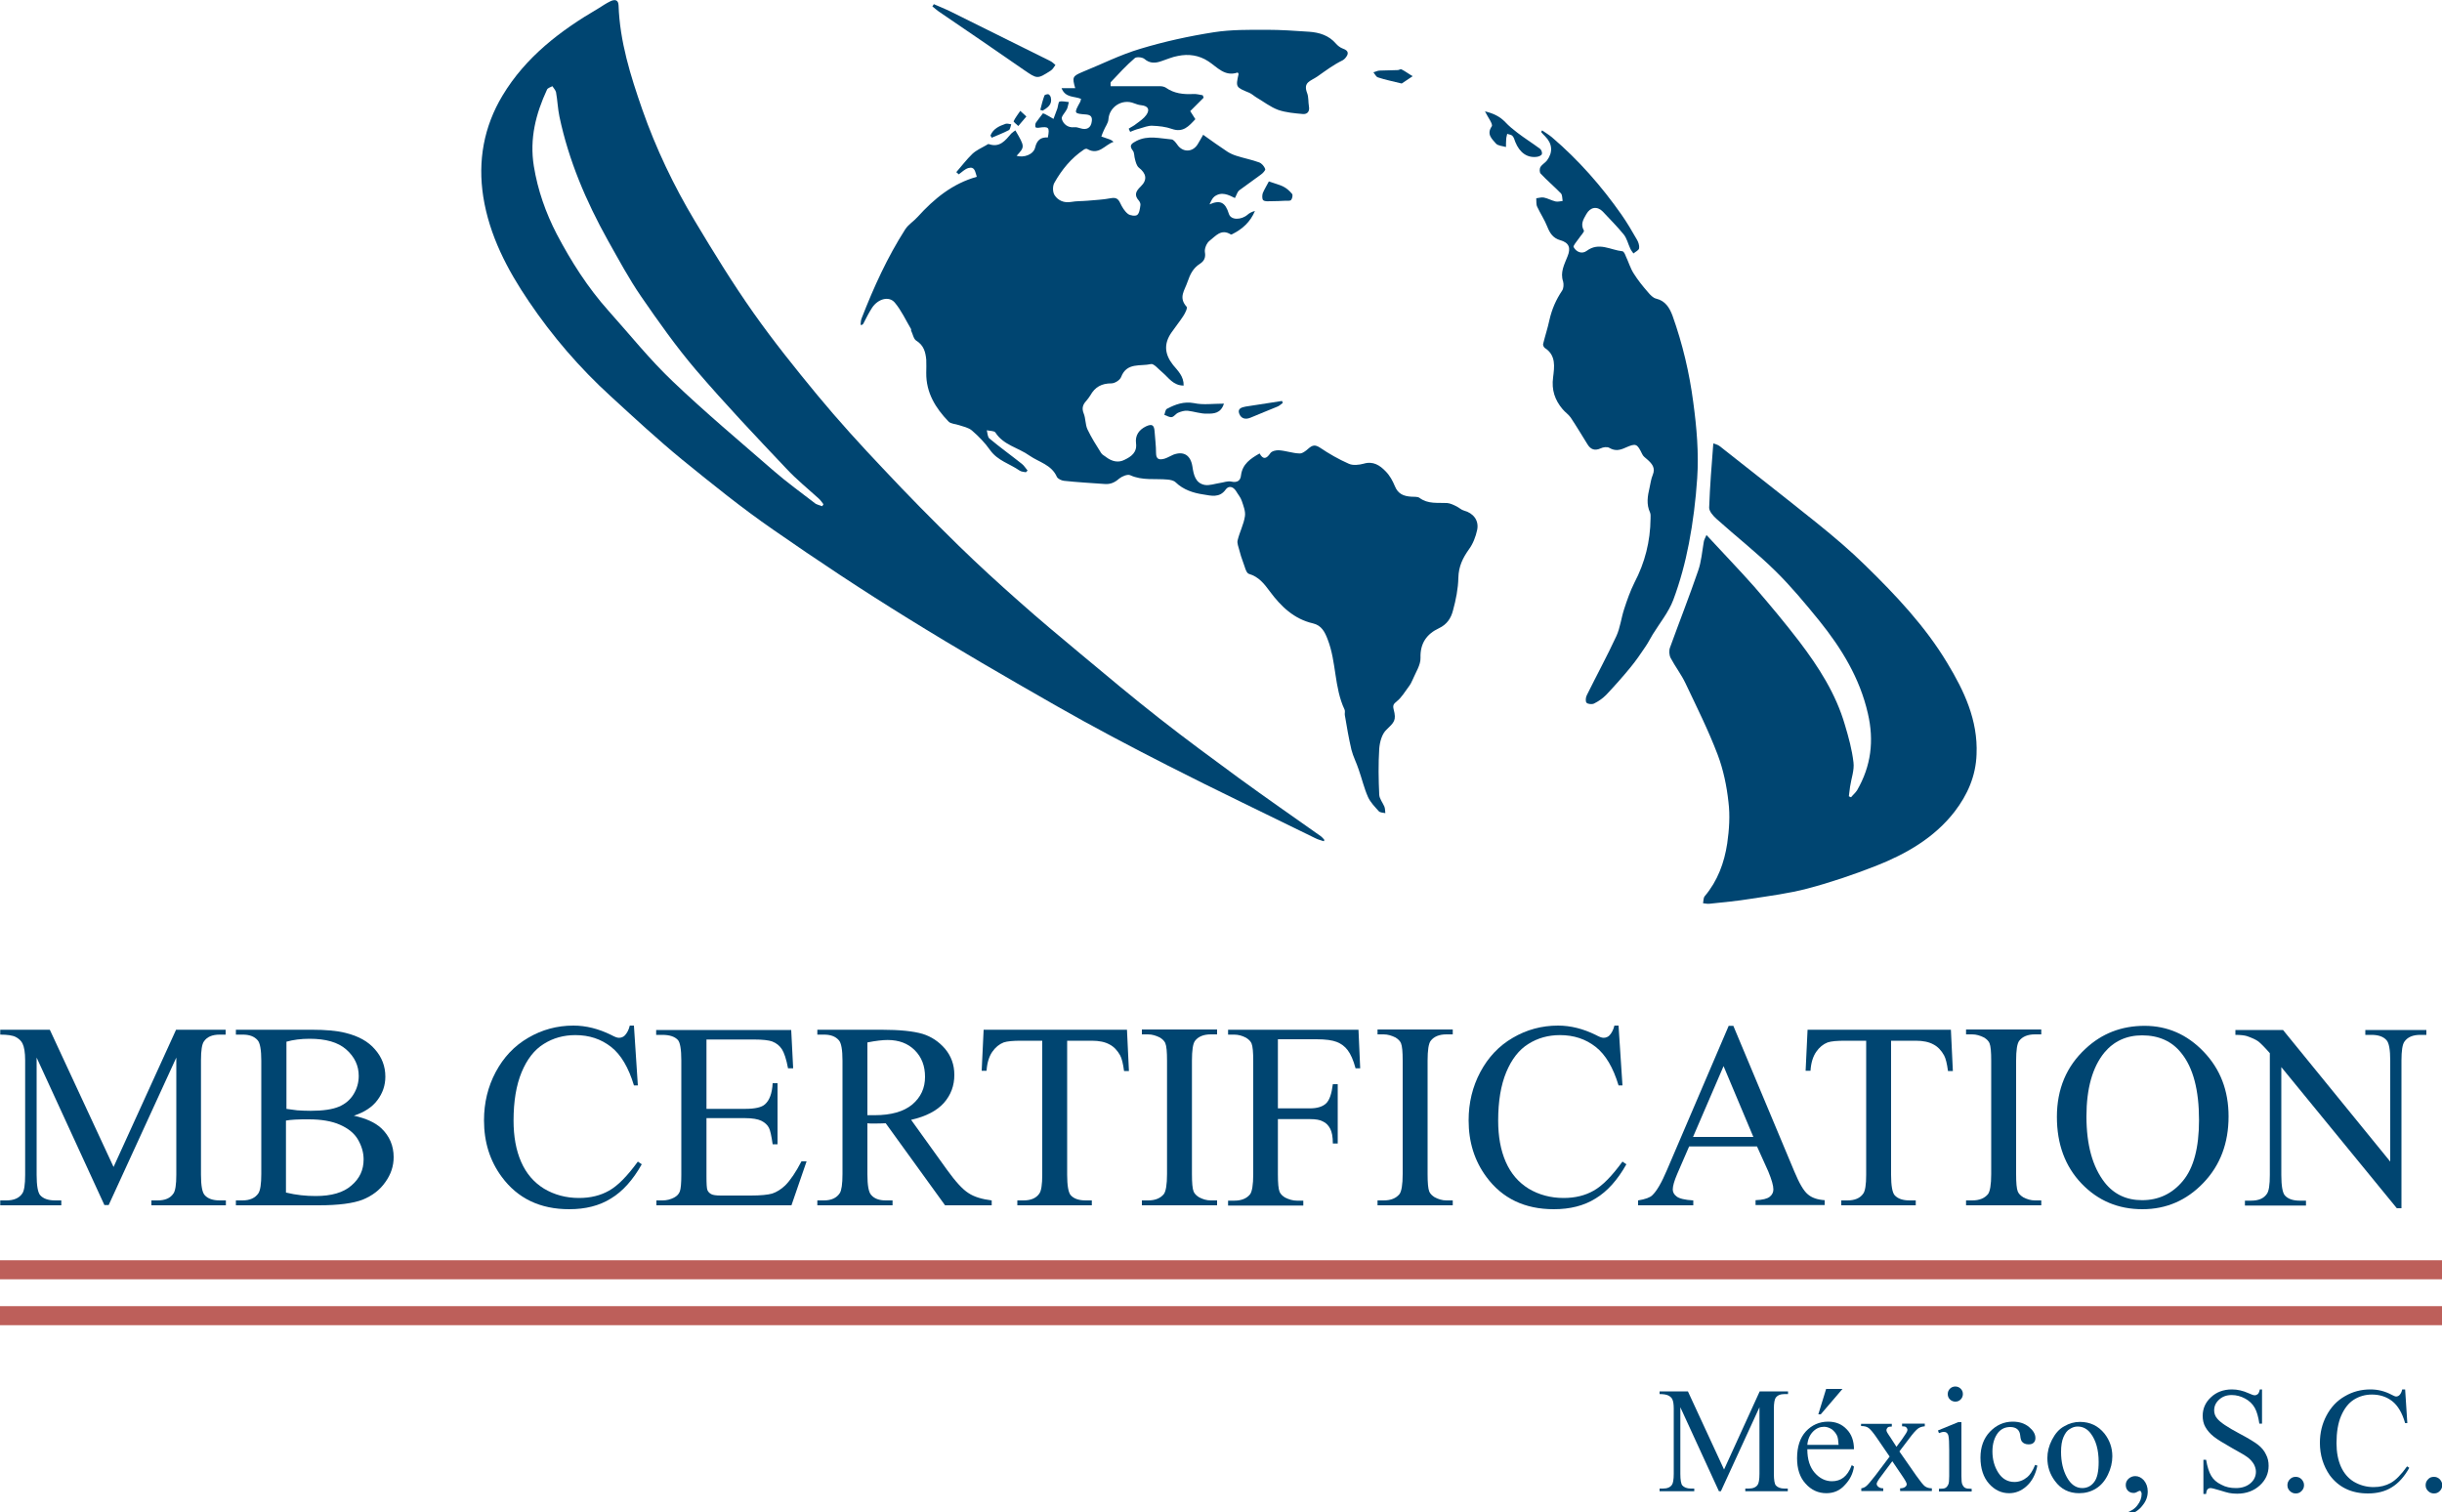 <?xml version="1.0" encoding="utf-8"?>
<!-- Generator: Adobe Illustrator 26.0.0, SVG Export Plug-In . SVG Version: 6.00 Build 0)  -->
<svg version="1.1" id="Capa_1" xmlns="http://www.w3.org/2000/svg" xmlns:xlink="http://www.w3.org/1999/xlink" x="0px" y="0px"
	 viewBox="0 0 100 61.92" style="enable-background:new 0 0 100 61.92;" xml:space="preserve">
<style type="text/css">
	.st0{fill:#004571;}
	.st1{fill:#BD5F5A;}
</style>
<g>
	<g>
		<path class="st0" d="M4.28,49.36L1.5,43.31v4.8c0,0.44,0.05,0.72,0.14,0.83c0.13,0.15,0.34,0.22,0.62,0.22h0.25v0.2h-2.5v-0.2
			h0.25c0.3,0,0.52-0.09,0.65-0.28c0.08-0.11,0.12-0.37,0.12-0.77v-4.69c0-0.32-0.04-0.55-0.11-0.69c-0.05-0.1-0.14-0.19-0.27-0.26
			c-0.13-0.07-0.35-0.1-0.64-0.1v-0.2h2.03l2.61,5.62l2.56-5.62h2.03v0.2H9c-0.31,0-0.52,0.09-0.65,0.28
			c-0.08,0.11-0.12,0.37-0.12,0.77v4.69c0,0.44,0.05,0.72,0.15,0.83c0.13,0.15,0.34,0.22,0.62,0.22h0.25v0.2H6.2v-0.2h0.25
			c0.31,0,0.52-0.09,0.65-0.28c0.08-0.11,0.12-0.37,0.12-0.77v-4.8l-2.77,6.04H4.28z"/>
		<path class="st0" d="M14.49,45.69c0.5,0.11,0.87,0.28,1.12,0.51c0.34,0.32,0.51,0.72,0.51,1.19c0,0.36-0.11,0.7-0.34,1.02
			c-0.23,0.33-0.54,0.56-0.93,0.72c-0.39,0.15-0.99,0.23-1.8,0.23H9.66v-0.2h0.27c0.3,0,0.52-0.1,0.65-0.29
			c0.08-0.12,0.12-0.39,0.12-0.79v-4.64c0-0.44-0.05-0.73-0.15-0.84c-0.14-0.16-0.34-0.23-0.61-0.23H9.66v-0.2h3.1
			c0.58,0,1.04,0.04,1.39,0.13c0.53,0.13,0.93,0.35,1.21,0.68c0.28,0.32,0.42,0.69,0.42,1.11c0,0.36-0.11,0.68-0.33,0.97
			C15.24,45.34,14.92,45.55,14.49,45.69z M11.72,45.41c0.13,0.02,0.28,0.04,0.45,0.06c0.17,0.01,0.35,0.02,0.55,0.02
			c0.52,0,0.9-0.06,1.16-0.17c0.26-0.11,0.46-0.28,0.6-0.51c0.14-0.23,0.21-0.48,0.21-0.75c0-0.42-0.17-0.78-0.51-1.08
			c-0.34-0.3-0.84-0.44-1.5-0.44c-0.35,0-0.67,0.04-0.95,0.12V45.41z M11.72,48.84c0.41,0.1,0.81,0.14,1.21,0.14
			c0.64,0,1.13-0.14,1.46-0.43c0.34-0.29,0.5-0.64,0.5-1.07c0-0.28-0.08-0.55-0.23-0.81c-0.15-0.26-0.4-0.46-0.74-0.61
			s-0.77-0.22-1.27-0.22c-0.22,0-0.41,0-0.56,0.01c-0.16,0.01-0.28,0.02-0.38,0.04V48.84z"/>
		<path class="st0" d="M25.96,42.01l0.16,2.44h-0.16c-0.22-0.73-0.53-1.26-0.94-1.58s-0.89-0.48-1.46-0.48
			c-0.48,0-0.91,0.12-1.29,0.36c-0.39,0.24-0.69,0.63-0.91,1.16c-0.22,0.53-0.33,1.19-0.33,1.98c0,0.65,0.1,1.21,0.31,1.69
			s0.52,0.84,0.94,1.1c0.42,0.25,0.9,0.38,1.43,0.38c0.47,0,0.88-0.1,1.23-0.3c0.36-0.2,0.75-0.6,1.18-1.19l0.16,0.11
			c-0.36,0.64-0.78,1.11-1.26,1.4c-0.48,0.3-1.05,0.44-1.71,0.44c-1.19,0-2.11-0.44-2.76-1.32c-0.49-0.66-0.73-1.43-0.73-2.32
			c0-0.72,0.16-1.38,0.48-1.98c0.32-0.6,0.76-1.07,1.33-1.4c0.56-0.33,1.18-0.5,1.85-0.5c0.52,0,1.03,0.13,1.54,0.38
			c0.15,0.08,0.25,0.12,0.32,0.12c0.1,0,0.18-0.03,0.25-0.1c0.09-0.1,0.16-0.23,0.2-0.4H25.96z"/>
		<path class="st0" d="M28.93,42.57v2.84h1.58c0.41,0,0.68-0.06,0.82-0.19c0.18-0.16,0.29-0.45,0.31-0.86h0.2v2.5h-0.2
			c-0.05-0.35-0.1-0.57-0.15-0.67c-0.06-0.12-0.17-0.22-0.31-0.29c-0.14-0.07-0.37-0.11-0.67-0.11h-1.58v2.37
			c0,0.32,0.01,0.51,0.04,0.58c0.03,0.07,0.08,0.12,0.15,0.16c0.07,0.04,0.2,0.06,0.4,0.06h1.22c0.41,0,0.7-0.03,0.88-0.08
			c0.18-0.06,0.36-0.17,0.53-0.33c0.22-0.22,0.44-0.55,0.67-0.99h0.21l-0.62,1.8h-5.53v-0.2h0.25c0.17,0,0.33-0.04,0.48-0.12
			c0.11-0.06,0.19-0.14,0.23-0.25c0.04-0.11,0.06-0.34,0.06-0.69v-4.67c0-0.46-0.05-0.74-0.14-0.84c-0.13-0.14-0.34-0.21-0.64-0.21
			h-0.25v-0.2h5.53l0.08,1.57h-0.21c-0.07-0.38-0.16-0.64-0.25-0.78c-0.09-0.14-0.22-0.25-0.4-0.32c-0.14-0.05-0.39-0.08-0.75-0.08
			H28.93z"/>
		<path class="st0" d="M40.62,49.36H38.7L36.27,46c-0.18,0.01-0.33,0.01-0.44,0.01c-0.05,0-0.1,0-0.15,0c-0.05,0-0.11,0-0.16-0.01
			v2.09c0,0.45,0.05,0.73,0.15,0.84c0.13,0.16,0.34,0.23,0.6,0.23h0.28v0.2h-3.08v-0.2h0.27c0.3,0,0.52-0.1,0.65-0.3
			c0.07-0.11,0.11-0.37,0.11-0.78v-4.64c0-0.45-0.05-0.73-0.15-0.84c-0.14-0.16-0.34-0.23-0.61-0.23h-0.27v-0.2h2.62
			c0.76,0,1.32,0.06,1.69,0.17c0.36,0.11,0.67,0.32,0.92,0.61c0.25,0.3,0.38,0.65,0.38,1.07c0,0.44-0.14,0.82-0.43,1.15
			c-0.29,0.32-0.73,0.55-1.34,0.69l1.48,2.06c0.34,0.47,0.63,0.79,0.87,0.94c0.24,0.16,0.56,0.25,0.95,0.3V49.36z M35.52,45.67
			c0.07,0,0.13,0,0.17,0s0.09,0,0.12,0c0.69,0,1.2-0.15,1.55-0.44c0.35-0.3,0.52-0.67,0.52-1.13c0-0.45-0.14-0.81-0.42-1.09
			c-0.28-0.28-0.65-0.42-1.11-0.42c-0.2,0-0.48,0.03-0.83,0.1V45.67z"/>
		<path class="st0" d="M46.15,42.18l0.08,1.68h-0.2c-0.04-0.3-0.09-0.51-0.16-0.64c-0.11-0.2-0.26-0.36-0.44-0.45
			c-0.18-0.1-0.42-0.15-0.72-0.15H43.7v5.49c0,0.44,0.05,0.72,0.14,0.83c0.13,0.15,0.34,0.22,0.62,0.22h0.25v0.2h-3.05v-0.2h0.25
			c0.3,0,0.52-0.09,0.65-0.28c0.08-0.11,0.12-0.37,0.12-0.77v-5.49h-0.86c-0.34,0-0.57,0.02-0.72,0.07
			c-0.18,0.07-0.34,0.2-0.47,0.39c-0.13,0.19-0.21,0.45-0.23,0.77h-0.2l0.08-1.68H46.15z"/>
		<path class="st0" d="M49.84,49.16v0.2h-3.08v-0.2h0.25c0.3,0,0.51-0.09,0.65-0.26c0.08-0.11,0.13-0.38,0.13-0.82v-4.64
			c0-0.36-0.02-0.6-0.07-0.72c-0.04-0.09-0.11-0.16-0.22-0.23c-0.16-0.08-0.32-0.13-0.49-0.13h-0.25v-0.2h3.08v0.2h-0.26
			c-0.29,0-0.51,0.09-0.64,0.26c-0.09,0.11-0.13,0.39-0.13,0.82v4.64c0,0.36,0.02,0.6,0.07,0.72c0.04,0.09,0.11,0.16,0.22,0.23
			c0.15,0.08,0.31,0.13,0.48,0.13H49.84z"/>
		<path class="st0" d="M52.33,42.57v2.82h1.31c0.3,0,0.52-0.07,0.66-0.2c0.14-0.13,0.23-0.39,0.28-0.79h0.2v2.43h-0.2
			c0-0.28-0.04-0.48-0.11-0.61c-0.07-0.13-0.16-0.23-0.29-0.29c-0.12-0.07-0.3-0.1-0.54-0.1h-1.31v2.26c0,0.36,0.02,0.6,0.07,0.72
			c0.04,0.09,0.11,0.16,0.22,0.23c0.16,0.08,0.32,0.13,0.49,0.13h0.26v0.2h-3.08v-0.2h0.25c0.3,0,0.51-0.09,0.65-0.26
			c0.08-0.11,0.13-0.38,0.13-0.82v-4.64c0-0.36-0.02-0.6-0.07-0.72c-0.04-0.09-0.11-0.16-0.22-0.23c-0.15-0.08-0.31-0.13-0.49-0.13
			h-0.25v-0.2h5.34l0.07,1.58h-0.19c-0.09-0.34-0.2-0.58-0.32-0.74c-0.12-0.16-0.27-0.27-0.45-0.34c-0.18-0.07-0.45-0.11-0.83-0.11
			H52.33z"/>
		<path class="st0" d="M59.49,49.16v0.2h-3.08v-0.2h0.25c0.3,0,0.51-0.09,0.65-0.26c0.08-0.11,0.13-0.38,0.13-0.82v-4.64
			c0-0.36-0.02-0.6-0.07-0.72c-0.04-0.09-0.11-0.16-0.22-0.23c-0.16-0.08-0.32-0.13-0.49-0.13h-0.25v-0.2h3.08v0.2h-0.26
			c-0.29,0-0.51,0.09-0.64,0.26c-0.09,0.11-0.13,0.39-0.13,0.82v4.64c0,0.36,0.02,0.6,0.07,0.72c0.04,0.09,0.11,0.16,0.22,0.23
			c0.15,0.08,0.31,0.13,0.48,0.13H59.49z"/>
		<path class="st0" d="M66.28,42.01l0.16,2.44h-0.16c-0.22-0.73-0.53-1.26-0.94-1.58c-0.41-0.32-0.89-0.48-1.46-0.48
			c-0.48,0-0.91,0.12-1.29,0.36c-0.39,0.24-0.69,0.63-0.91,1.16c-0.22,0.53-0.33,1.19-0.33,1.98c0,0.65,0.1,1.21,0.31,1.69
			c0.21,0.48,0.52,0.84,0.94,1.1c0.42,0.25,0.9,0.38,1.43,0.38c0.47,0,0.88-0.1,1.23-0.3c0.36-0.2,0.75-0.6,1.18-1.19l0.16,0.11
			c-0.36,0.64-0.78,1.11-1.26,1.4c-0.48,0.3-1.05,0.44-1.71,0.44c-1.19,0-2.11-0.44-2.76-1.32c-0.49-0.66-0.73-1.43-0.73-2.32
			c0-0.72,0.16-1.38,0.48-1.98c0.32-0.6,0.76-1.07,1.33-1.4c0.56-0.33,1.18-0.5,1.85-0.5c0.52,0,1.03,0.13,1.54,0.38
			c0.15,0.08,0.25,0.12,0.32,0.12c0.1,0,0.18-0.03,0.25-0.1c0.09-0.1,0.16-0.23,0.2-0.4H66.28z"/>
		<path class="st0" d="M71.95,46.95h-2.78l-0.49,1.13c-0.12,0.28-0.18,0.49-0.18,0.63c0,0.11,0.05,0.21,0.16,0.29
			c0.1,0.08,0.33,0.14,0.68,0.16v0.2h-2.26v-0.2c0.3-0.05,0.49-0.12,0.58-0.21c0.18-0.17,0.38-0.51,0.6-1.03l2.53-5.91h0.19
			l2.5,5.97c0.2,0.48,0.38,0.79,0.55,0.93c0.16,0.14,0.39,0.22,0.69,0.24v0.2h-2.83v-0.2c0.29-0.01,0.48-0.06,0.58-0.14
			c0.1-0.08,0.15-0.18,0.15-0.3c0-0.16-0.07-0.4-0.21-0.74L71.95,46.95z M71.8,46.56l-1.22-2.9l-1.25,2.9H71.8z"/>
		<path class="st0" d="M79.89,42.18l0.08,1.68h-0.2c-0.04-0.3-0.09-0.51-0.16-0.64c-0.11-0.2-0.26-0.36-0.44-0.45
			c-0.18-0.1-0.42-0.15-0.72-0.15h-1.01v5.49c0,0.44,0.05,0.72,0.14,0.83c0.13,0.15,0.34,0.22,0.62,0.22h0.25v0.2h-3.05v-0.2h0.25
			c0.3,0,0.52-0.09,0.65-0.28c0.08-0.11,0.12-0.37,0.12-0.77v-5.49h-0.86c-0.34,0-0.57,0.02-0.72,0.07
			c-0.18,0.07-0.34,0.2-0.47,0.39c-0.13,0.19-0.21,0.45-0.23,0.77h-0.2l0.08-1.68H79.89z"/>
		<path class="st0" d="M83.59,49.16v0.2h-3.08v-0.2h0.25c0.3,0,0.51-0.09,0.65-0.26c0.08-0.11,0.13-0.38,0.13-0.82v-4.64
			c0-0.36-0.02-0.6-0.07-0.72c-0.04-0.09-0.11-0.16-0.22-0.23c-0.16-0.08-0.32-0.13-0.49-0.13h-0.25v-0.2h3.08v0.2h-0.26
			c-0.29,0-0.51,0.09-0.64,0.26c-0.09,0.11-0.13,0.39-0.13,0.82v4.64c0,0.36,0.02,0.6,0.07,0.72c0.04,0.09,0.11,0.16,0.22,0.23
			c0.15,0.08,0.31,0.13,0.48,0.13H83.59z"/>
		<path class="st0" d="M87.82,42.01c0.93,0,1.74,0.35,2.42,1.06c0.68,0.71,1.02,1.59,1.02,2.65c0,1.09-0.34,2-1.03,2.72
			c-0.69,0.72-1.52,1.08-2.5,1.08c-0.99,0-1.82-0.35-2.49-1.05c-0.67-0.7-1.01-1.61-1.01-2.73c0-1.14,0.39-2.07,1.17-2.79
			C86.07,42.32,86.88,42.01,87.82,42.01z M87.72,42.4c-0.64,0-1.16,0.24-1.55,0.71c-0.48,0.59-0.73,1.46-0.73,2.61
			c0,1.17,0.25,2.07,0.75,2.71c0.38,0.48,0.89,0.72,1.53,0.72c0.67,0,1.23-0.26,1.67-0.79c0.44-0.53,0.66-1.36,0.66-2.49
			c0-1.23-0.24-2.15-0.73-2.75C88.94,42.64,88.4,42.4,87.72,42.4z"/>
		<path class="st0" d="M91.54,42.18h1.95l4.39,5.39v-4.14c0-0.44-0.05-0.72-0.15-0.83c-0.13-0.15-0.34-0.22-0.62-0.22h-0.25v-0.2
			h2.5v0.2h-0.25c-0.3,0-0.52,0.09-0.65,0.28c-0.08,0.11-0.12,0.37-0.12,0.77v6.05h-0.19l-4.73-5.78v4.42
			c0,0.44,0.05,0.72,0.14,0.83c0.13,0.15,0.34,0.22,0.62,0.22h0.25v0.2h-2.5v-0.2h0.25c0.31,0,0.52-0.09,0.65-0.28
			c0.08-0.11,0.12-0.37,0.12-0.77v-4.99c-0.21-0.24-0.37-0.4-0.47-0.48c-0.11-0.08-0.27-0.15-0.47-0.22
			c-0.1-0.03-0.26-0.05-0.47-0.05V42.18z"/>
	</g>
	<g>
		<path class="st0" d="M70.39,61.07l-1.58-3.44v2.73c0,0.25,0.03,0.41,0.08,0.47c0.07,0.08,0.19,0.13,0.35,0.13h0.14v0.11h-1.42
			v-0.11h0.14c0.17,0,0.3-0.05,0.37-0.16c0.04-0.06,0.07-0.21,0.07-0.44v-2.67c0-0.18-0.02-0.31-0.06-0.39
			c-0.03-0.06-0.08-0.11-0.16-0.15c-0.08-0.04-0.2-0.06-0.36-0.06v-0.11h1.16l1.48,3.2l1.46-3.2h1.16v0.11h-0.14
			c-0.17,0-0.3,0.05-0.37,0.16c-0.04,0.06-0.07,0.21-0.07,0.44v2.67c0,0.25,0.03,0.41,0.08,0.47c0.07,0.08,0.19,0.13,0.35,0.13h0.14
			v0.11h-1.74v-0.11h0.14c0.17,0,0.3-0.05,0.37-0.16c0.04-0.06,0.07-0.21,0.07-0.44v-2.73l-1.58,3.44H70.39z"/>
		<path class="st0" d="M74.01,59.35c0,0.41,0.1,0.73,0.3,0.96c0.2,0.23,0.44,0.35,0.71,0.35c0.18,0,0.34-0.05,0.47-0.15
			c0.13-0.1,0.25-0.27,0.34-0.51l0.09,0.06c-0.04,0.28-0.16,0.53-0.37,0.75c-0.2,0.23-0.46,0.34-0.76,0.34
			c-0.33,0-0.62-0.13-0.85-0.39c-0.24-0.26-0.35-0.61-0.35-1.04c0-0.47,0.12-0.84,0.36-1.1c0.24-0.26,0.55-0.4,0.91-0.4
			c0.31,0,0.56,0.1,0.76,0.31c0.2,0.2,0.3,0.48,0.3,0.82H74.01z M74.01,59.17h1.28c-0.01-0.18-0.03-0.3-0.06-0.37
			c-0.05-0.11-0.13-0.2-0.22-0.27c-0.1-0.06-0.2-0.1-0.31-0.1c-0.17,0-0.32,0.06-0.45,0.19C74.11,58.76,74.03,58.94,74.01,59.17z
			 M75.45,56.88l-0.89,1.04h-0.1l0.32-1.04H75.45z"/>
		<path class="st0" d="M76.17,58.31h1.3v0.11c-0.08,0-0.14,0.01-0.17,0.04c-0.03,0.03-0.05,0.07-0.05,0.11
			c0,0.05,0.04,0.12,0.11,0.22c0.02,0.03,0.06,0.08,0.1,0.15l0.2,0.31l0.23-0.31c0.14-0.2,0.22-0.32,0.22-0.38
			c0-0.04-0.02-0.08-0.05-0.11c-0.03-0.03-0.09-0.04-0.17-0.04v-0.11h0.93v0.11c-0.1,0.01-0.18,0.03-0.26,0.08
			c-0.1,0.07-0.23,0.22-0.4,0.45l-0.38,0.5l0.69,0.99c0.17,0.24,0.29,0.39,0.36,0.44c0.07,0.05,0.17,0.08,0.28,0.08v0.11h-1.3v-0.11
			c0.09,0,0.16-0.02,0.21-0.06c0.04-0.03,0.06-0.07,0.06-0.11c0-0.05-0.06-0.16-0.19-0.35l-0.4-0.59l-0.44,0.59
			c-0.14,0.18-0.2,0.29-0.2,0.33c0,0.05,0.02,0.09,0.07,0.13c0.05,0.04,0.11,0.06,0.2,0.06v0.11h-0.9v-0.11
			c0.07-0.01,0.14-0.04,0.19-0.08c0.08-0.06,0.2-0.21,0.39-0.45l0.58-0.77l-0.52-0.76c-0.15-0.22-0.26-0.35-0.34-0.41
			c-0.08-0.06-0.18-0.08-0.31-0.08V58.31z"/>
		<path class="st0" d="M80.32,58.23v2.22c0,0.17,0.01,0.29,0.04,0.35c0.03,0.06,0.06,0.1,0.11,0.13c0.05,0.03,0.14,0.04,0.27,0.04
			v0.11H79.4v-0.11c0.13,0,0.23-0.01,0.27-0.04c0.05-0.03,0.08-0.07,0.11-0.13c0.03-0.06,0.04-0.18,0.04-0.35v-1.06
			c0-0.3-0.01-0.49-0.03-0.58c-0.01-0.06-0.04-0.11-0.07-0.13c-0.03-0.03-0.07-0.04-0.12-0.04c-0.06,0-0.12,0.02-0.2,0.05
			l-0.04-0.11l0.83-0.34H80.32z M80.07,56.78c0.08,0,0.16,0.03,0.22,0.09c0.06,0.06,0.09,0.13,0.09,0.22c0,0.08-0.03,0.16-0.09,0.22
			c-0.06,0.06-0.13,0.09-0.22,0.09c-0.08,0-0.16-0.03-0.22-0.09c-0.06-0.06-0.09-0.13-0.09-0.22c0-0.08,0.03-0.16,0.09-0.22
			S79.99,56.78,80.07,56.78z"/>
		<path class="st0" d="M83.43,60.02c-0.07,0.36-0.22,0.64-0.44,0.84c-0.22,0.2-0.46,0.29-0.72,0.29c-0.31,0-0.59-0.13-0.82-0.39
			c-0.23-0.26-0.35-0.62-0.35-1.07c0-0.43,0.13-0.79,0.39-1.06c0.26-0.27,0.57-0.41,0.93-0.41c0.27,0,0.49,0.07,0.67,0.22
			c0.17,0.14,0.26,0.29,0.26,0.45c0,0.08-0.02,0.14-0.07,0.19c-0.05,0.05-0.12,0.07-0.21,0.07c-0.12,0-0.21-0.04-0.27-0.11
			c-0.03-0.04-0.06-0.12-0.07-0.24c-0.01-0.12-0.05-0.21-0.12-0.27c-0.07-0.06-0.17-0.09-0.29-0.09c-0.2,0-0.36,0.07-0.49,0.22
			c-0.16,0.2-0.24,0.46-0.24,0.78c0,0.33,0.08,0.62,0.24,0.87c0.16,0.25,0.38,0.38,0.66,0.38c0.2,0,0.37-0.07,0.53-0.2
			c0.11-0.09,0.22-0.26,0.32-0.5L83.43,60.02z"/>
		<path class="st0" d="M85.17,58.23c0.42,0,0.75,0.16,1.01,0.48c0.21,0.27,0.32,0.58,0.32,0.93c0,0.25-0.06,0.5-0.18,0.75
			s-0.28,0.44-0.49,0.57s-0.44,0.19-0.69,0.19c-0.42,0-0.75-0.17-0.99-0.5c-0.21-0.28-0.31-0.59-0.31-0.94
			c0-0.25,0.06-0.5,0.19-0.75c0.13-0.25,0.29-0.44,0.5-0.55C84.73,58.29,84.95,58.23,85.17,58.23z M85.08,58.42
			c-0.11,0-0.21,0.03-0.32,0.1c-0.11,0.06-0.19,0.17-0.26,0.33c-0.07,0.16-0.1,0.36-0.1,0.61c0,0.4,0.08,0.75,0.24,1.04
			c0.16,0.29,0.37,0.44,0.63,0.44c0.19,0,0.36-0.08,0.48-0.24c0.13-0.16,0.19-0.44,0.19-0.83c0-0.49-0.11-0.88-0.32-1.16
			C85.48,58.52,85.3,58.42,85.08,58.42z"/>
		<path class="st0" d="M87.05,62.09v-0.13c0.21-0.07,0.37-0.17,0.48-0.32c0.11-0.14,0.17-0.3,0.17-0.46c0-0.04-0.01-0.07-0.03-0.1
			c-0.01-0.02-0.03-0.03-0.04-0.03c-0.02,0-0.07,0.02-0.14,0.06c-0.04,0.02-0.07,0.03-0.11,0.03c-0.1,0-0.18-0.03-0.24-0.09
			c-0.06-0.06-0.09-0.14-0.09-0.24c0-0.1,0.04-0.18,0.11-0.25c0.08-0.07,0.17-0.11,0.28-0.11c0.13,0,0.25,0.06,0.35,0.17
			c0.1,0.12,0.16,0.27,0.16,0.46c0,0.21-0.07,0.4-0.22,0.58C87.59,61.85,87.36,61.99,87.05,62.09z"/>
		<path class="st0" d="M92.63,56.89v1.41h-0.11c-0.04-0.27-0.1-0.49-0.19-0.65c-0.09-0.16-0.23-0.29-0.4-0.38
			c-0.17-0.09-0.35-0.14-0.54-0.14c-0.21,0-0.38,0.06-0.52,0.19c-0.14,0.13-0.2,0.27-0.2,0.44c0,0.12,0.04,0.24,0.13,0.34
			c0.12,0.15,0.42,0.35,0.89,0.6c0.38,0.2,0.64,0.36,0.78,0.47c0.14,0.11,0.25,0.24,0.32,0.39c0.08,0.15,0.11,0.3,0.11,0.47
			c0,0.31-0.12,0.58-0.36,0.8c-0.24,0.22-0.55,0.34-0.93,0.34c-0.12,0-0.23-0.01-0.33-0.03c-0.06-0.01-0.19-0.05-0.39-0.11
			c-0.2-0.06-0.32-0.09-0.37-0.09c-0.05,0-0.09,0.02-0.12,0.05c-0.03,0.03-0.05,0.09-0.06,0.19h-0.11v-1.4h0.11
			c0.05,0.29,0.12,0.51,0.21,0.66c0.09,0.15,0.22,0.27,0.41,0.36c0.18,0.1,0.38,0.14,0.6,0.14c0.25,0,0.45-0.07,0.6-0.2
			c0.15-0.13,0.22-0.29,0.22-0.47c0-0.1-0.03-0.2-0.08-0.3c-0.06-0.1-0.14-0.2-0.26-0.29c-0.08-0.06-0.29-0.19-0.64-0.38
			c-0.35-0.2-0.6-0.35-0.75-0.47c-0.15-0.12-0.26-0.25-0.34-0.39s-0.11-0.3-0.11-0.46c0-0.29,0.11-0.55,0.34-0.76
			c0.22-0.21,0.51-0.32,0.86-0.32c0.22,0,0.45,0.05,0.69,0.16c0.11,0.05,0.19,0.08,0.24,0.08c0.05,0,0.09-0.02,0.13-0.05
			c0.03-0.03,0.06-0.09,0.08-0.19H92.63z"/>
		<path class="st0" d="M94.01,60.48c0.09,0,0.17,0.03,0.24,0.1c0.06,0.07,0.1,0.14,0.1,0.24c0,0.09-0.03,0.17-0.1,0.24
			c-0.07,0.07-0.14,0.1-0.24,0.1c-0.09,0-0.17-0.03-0.24-0.1c-0.07-0.07-0.1-0.14-0.1-0.24c0-0.09,0.03-0.17,0.1-0.24
			C93.84,60.51,93.91,60.48,94.01,60.48z"/>
		<path class="st0" d="M98.49,56.89l0.09,1.39h-0.09c-0.12-0.42-0.3-0.72-0.53-0.9c-0.23-0.18-0.51-0.27-0.83-0.27
			c-0.27,0-0.52,0.07-0.74,0.21c-0.22,0.14-0.39,0.36-0.52,0.66c-0.13,0.3-0.19,0.68-0.19,1.12c0,0.37,0.06,0.69,0.18,0.96
			c0.12,0.27,0.3,0.48,0.53,0.62c0.24,0.14,0.51,0.22,0.81,0.22c0.27,0,0.5-0.06,0.7-0.17c0.2-0.11,0.43-0.34,0.67-0.68l0.09,0.06
			c-0.2,0.36-0.44,0.63-0.72,0.8c-0.27,0.17-0.6,0.25-0.97,0.25c-0.68,0-1.2-0.25-1.57-0.75C95.14,60.03,95,59.59,95,59.09
			c0-0.41,0.09-0.78,0.27-1.12c0.18-0.34,0.43-0.61,0.75-0.79c0.32-0.19,0.67-0.28,1.05-0.28c0.3,0,0.59,0.07,0.87,0.22
			c0.08,0.04,0.14,0.07,0.18,0.07c0.05,0,0.1-0.02,0.14-0.06c0.05-0.05,0.09-0.13,0.11-0.23H98.49z"/>
		<path class="st0" d="M99.67,60.48c0.09,0,0.17,0.03,0.24,0.1c0.06,0.07,0.1,0.14,0.1,0.24c0,0.09-0.03,0.17-0.1,0.24
			c-0.07,0.07-0.14,0.1-0.24,0.1c-0.09,0-0.17-0.03-0.24-0.1c-0.07-0.07-0.1-0.14-0.1-0.24c0-0.09,0.03-0.17,0.1-0.24
			C99.49,60.51,99.57,60.48,99.67,60.48z"/>
	</g>
	<rect y="51.61" class="st1" width="100" height="0.78"/>
	<rect y="53.49" class="st1" width="100" height="0.78"/>
	<g>
		<path class="st0" d="M35.24,13.3c0.01-0.09,0.01-0.2,0.05-0.28c0.49-1.26,1.05-2.49,1.78-3.63c0.13-0.2,0.35-0.33,0.51-0.51
			C38.25,8.14,39,7.52,40,7.24c-0.07-0.21-0.08-0.43-0.34-0.36c-0.15,0.04-0.27,0.17-0.4,0.26c-0.03-0.03-0.06-0.06-0.1-0.09
			c0.22-0.25,0.42-0.52,0.66-0.75c0.16-0.15,0.37-0.24,0.56-0.35c0.04-0.02,0.08-0.06,0.11-0.05c0.45,0.16,0.68-0.15,0.92-0.43
			c0.05-0.05,0.11-0.09,0.17-0.13c0.39,0.67,0.39,0.67,0.05,1.04c0.3,0.09,0.69-0.05,0.76-0.34c0.07-0.3,0.23-0.43,0.52-0.41
			c0.08-0.42,0.04-0.46-0.37-0.4C42.5,5.24,42.4,5.23,42.4,5.2c-0.01-0.06-0.01-0.14,0.03-0.19c0.09-0.13,0.19-0.25,0.28-0.37
			c0.04,0.02,0.06,0.02,0.08,0.03c0.12,0.06,0.23,0.13,0.35,0.2c0.05-0.14,0.11-0.29,0.16-0.43c0.03-0.1,0.04-0.27,0.09-0.28
			c0.11-0.03,0.25,0.01,0.38,0.02c-0.03,0.1-0.04,0.2-0.08,0.29c-0.07,0.14-0.24,0.3-0.21,0.4c0.06,0.21,0.25,0.37,0.51,0.34
			c0.08-0.01,0.17,0.02,0.24,0.04c0.27,0.09,0.45-0.01,0.48-0.29c0.02-0.17-0.04-0.25-0.22-0.27c-0.52-0.04-0.52-0.04-0.26-0.51
			c0.02-0.03,0.02-0.08,0.04-0.13c-0.27-0.12-0.64-0.03-0.8-0.44c0.21,0,0.37,0,0.56,0c-0.13-0.45-0.11-0.49,0.29-0.66
			c0.79-0.32,1.56-0.71,2.37-0.95c0.99-0.3,2-0.52,3.02-0.68c0.71-0.11,1.44-0.1,2.16-0.1c0.58,0,1.16,0.04,1.74,0.08
			c0.42,0.03,0.81,0.15,1.1,0.49c0.07,0.08,0.17,0.16,0.28,0.2c0.26,0.09,0.24,0.23,0.09,0.4c-0.03,0.03-0.06,0.06-0.1,0.08
			c-0.37,0.18-0.69,0.42-1.03,0.66c-0.29,0.2-0.6,0.23-0.42,0.69c0.06,0.16,0.04,0.36,0.07,0.53c0.04,0.21-0.06,0.33-0.24,0.32
			c-0.34-0.03-0.7-0.06-1.02-0.17c-0.32-0.12-0.6-0.34-0.89-0.51c-0.1-0.06-0.18-0.14-0.29-0.19c-0.56-0.23-0.56-0.23-0.44-0.77
			C50.71,3,50.69,2.97,50.68,2.97c-0.53,0.18-0.83-0.22-1.2-0.46c-0.38-0.25-0.81-0.31-1.24-0.22C48,2.33,47.79,2.43,47.57,2.5
			c-0.25,0.09-0.48,0.11-0.71-0.09c-0.09-0.07-0.32-0.09-0.39-0.03c-0.35,0.3-0.66,0.64-0.98,0.98c-0.02,0.02-0.01,0.08-0.01,0.17
			c0.68,0,1.35,0,2.02,0c0.08,0,0.18,0.02,0.24,0.06c0.34,0.24,0.72,0.28,1.12,0.26c0.13-0.01,0.26,0.03,0.39,0.05
			c0.01,0.03,0.03,0.06,0.04,0.1c-0.18,0.18-0.36,0.36-0.55,0.55c0.06,0.09,0.13,0.21,0.21,0.33c-0.27,0.29-0.5,0.56-0.96,0.4
			c-0.25-0.09-0.53-0.12-0.8-0.13c-0.18-0.01-0.36,0.07-0.54,0.12C46.52,5.3,46.4,5.35,46.28,5.4c-0.02-0.04-0.04-0.09-0.06-0.13
			c0.1-0.07,0.22-0.12,0.31-0.2c0.15-0.11,0.31-0.22,0.41-0.36c0.16-0.23,0.07-0.37-0.2-0.4c-0.1-0.01-0.2-0.04-0.3-0.08
			c-0.49-0.2-1.02,0.15-1.05,0.66c-0.01,0.15-0.13,0.3-0.19,0.45c-0.04,0.08-0.07,0.17-0.1,0.25c0.08,0.03,0.15,0.05,0.23,0.08
			c0.09,0.03,0.18,0.05,0.27,0.14C45.25,5.92,45,6.38,44.52,6.1c-0.03-0.02-0.1,0-0.14,0.03c-0.52,0.35-0.9,0.82-1.2,1.35
			C43.1,7.61,43.1,7.87,43.19,8c0.14,0.21,0.38,0.32,0.67,0.27c0.22-0.04,0.44-0.03,0.67-0.05c0.31-0.03,0.63-0.04,0.94-0.1
			c0.21-0.04,0.31,0,0.4,0.19c0.08,0.17,0.18,0.34,0.32,0.45c0.09,0.07,0.31,0.1,0.38,0.04c0.09-0.07,0.11-0.26,0.13-0.4
			c0.01-0.05-0.02-0.13-0.06-0.18c-0.2-0.22-0.14-0.38,0.07-0.58C47,7.36,46.94,7.1,46.63,6.86c-0.08-0.07-0.12-0.21-0.15-0.33
			c-0.04-0.12-0.02-0.27-0.09-0.36c-0.19-0.24-0.01-0.31,0.15-0.4c0.47-0.24,0.96-0.1,1.44-0.06c0.08,0.01,0.16,0.12,0.22,0.2
			c0.22,0.34,0.64,0.34,0.85-0.01c0.07-0.11,0.13-0.23,0.22-0.38c0.35,0.25,0.67,0.48,0.99,0.69c0.11,0.07,0.24,0.13,0.37,0.17
			c0.31,0.1,0.63,0.16,0.93,0.27c0.11,0.04,0.21,0.16,0.25,0.27c0.02,0.05-0.1,0.18-0.19,0.24c-0.29,0.22-0.59,0.42-0.88,0.64
			c-0.07,0.06-0.1,0.18-0.17,0.31c-0.26-0.13-0.55-0.28-0.84-0.06c-0.08,0.06-0.13,0.17-0.2,0.32c0.45-0.2,0.65-0.07,0.79,0.38
			c0.08,0.28,0.52,0.26,0.77,0.04c0.08-0.07,0.18-0.12,0.3-0.15c-0.19,0.45-0.51,0.74-0.93,0.95c-0.02,0.01-0.05,0.02-0.06,0.01
			c-0.4-0.25-0.63,0.08-0.88,0.27c-0.11,0.09-0.2,0.31-0.18,0.45c0.04,0.23-0.03,0.37-0.2,0.48c-0.28,0.18-0.4,0.42-0.51,0.74
			c-0.12,0.36-0.38,0.64-0.04,1.02c0.05,0.05-0.06,0.27-0.14,0.39c-0.15,0.23-0.33,0.45-0.48,0.67c-0.32,0.46-0.28,0.89,0.07,1.33
			c0.19,0.23,0.44,0.46,0.43,0.84c-0.43,0-0.62-0.33-0.87-0.54c-0.16-0.13-0.35-0.37-0.47-0.34c-0.43,0.1-0.99-0.08-1.22,0.53
			c-0.05,0.13-0.26,0.26-0.4,0.26c-0.4,0-0.67,0.15-0.86,0.49c-0.05,0.08-0.11,0.16-0.17,0.23c-0.14,0.15-0.19,0.3-0.1,0.52
			c0.08,0.2,0.06,0.44,0.15,0.64c0.16,0.34,0.36,0.65,0.56,0.97c0.05,0.08,0.15,0.12,0.22,0.18c0.23,0.17,0.49,0.23,0.74,0.1
			c0.27-0.13,0.52-0.3,0.47-0.68c-0.04-0.32,0.12-0.55,0.41-0.69c0.24-0.11,0.33-0.06,0.35,0.2c0.02,0.3,0.06,0.59,0.06,0.89
			c0,0.28,0.15,0.29,0.36,0.23c0.12-0.04,0.23-0.11,0.35-0.16c0.43-0.16,0.71,0.03,0.78,0.49c0.05,0.33,0.12,0.68,0.51,0.75
			c0.19,0.03,0.41-0.05,0.61-0.08c0.15-0.02,0.32-0.09,0.46-0.06c0.26,0.06,0.39-0.04,0.41-0.26c0.06-0.46,0.39-0.68,0.76-0.89
			c0.14,0.25,0.27,0.24,0.44-0.01c0.06-0.09,0.24-0.13,0.36-0.12c0.28,0.02,0.55,0.12,0.83,0.13c0.12,0.01,0.27-0.11,0.37-0.2
			c0.16-0.14,0.27-0.17,0.47-0.04c0.37,0.25,0.77,0.48,1.18,0.66c0.17,0.08,0.42,0.05,0.61,0c0.39-0.12,0.67,0.07,0.9,0.31
			c0.17,0.17,0.29,0.39,0.38,0.61c0.13,0.32,0.36,0.41,0.67,0.43c0.11,0.01,0.26-0.01,0.34,0.05c0.35,0.26,0.74,0.19,1.13,0.21
			c0.13,0.01,0.27,0.08,0.39,0.14c0.1,0.05,0.19,0.14,0.3,0.17c0.38,0.1,0.62,0.4,0.54,0.79c-0.06,0.28-0.17,0.57-0.34,0.8
			c-0.25,0.35-0.42,0.7-0.43,1.16c-0.01,0.45-0.1,0.9-0.22,1.34c-0.08,0.31-0.24,0.57-0.58,0.73c-0.49,0.23-0.77,0.61-0.75,1.21
			c0.01,0.29-0.2,0.6-0.32,0.89c-0.04,0.1-0.1,0.21-0.17,0.3c-0.15,0.2-0.29,0.44-0.48,0.59c-0.14,0.11-0.17,0.17-0.13,0.33
			c0.12,0.45,0.02,0.53-0.29,0.83c-0.19,0.17-0.28,0.51-0.3,0.78c-0.04,0.63-0.03,1.26,0,1.89c0.01,0.16,0.14,0.32,0.21,0.48
			c0.03,0.08,0.03,0.18,0.04,0.27c-0.09-0.02-0.22-0.02-0.27-0.08c-0.16-0.18-0.34-0.36-0.44-0.58c-0.16-0.36-0.25-0.75-0.38-1.12
			c-0.09-0.28-0.23-0.54-0.3-0.82c-0.11-0.47-0.19-0.94-0.27-1.42c-0.01-0.07,0.02-0.16-0.01-0.22c-0.43-0.91-0.33-1.94-0.69-2.87
			c-0.12-0.32-0.26-0.58-0.6-0.66c-0.78-0.18-1.31-0.69-1.77-1.31c-0.23-0.31-0.45-0.6-0.86-0.72c-0.12-0.04-0.17-0.32-0.24-0.49
			c-0.06-0.16-0.11-0.32-0.15-0.48c-0.03-0.13-0.1-0.28-0.07-0.4c0.08-0.34,0.25-0.65,0.3-0.99c0.03-0.2-0.06-0.42-0.13-0.63
			c-0.05-0.15-0.16-0.27-0.24-0.41c-0.12-0.18-0.3-0.22-0.42-0.05c-0.25,0.35-0.6,0.25-0.91,0.2c-0.41-0.06-0.82-0.19-1.14-0.5
			c-0.07-0.07-0.21-0.1-0.32-0.11c-0.51-0.05-1.04,0.05-1.54-0.18c-0.11-0.05-0.34,0.05-0.45,0.14c-0.18,0.16-0.36,0.24-0.6,0.22
			c-0.55-0.04-1.11-0.07-1.66-0.13c-0.1-0.01-0.25-0.08-0.29-0.16c-0.22-0.5-0.73-0.6-1.12-0.87c-0.46-0.33-1.07-0.43-1.4-0.95
			c-0.05-0.07-0.23-0.06-0.35-0.09c0.03,0.12,0.03,0.28,0.11,0.34c0.43,0.36,0.89,0.69,1.33,1.04c0.09,0.07,0.15,0.18,0.23,0.27
			c-0.02,0.02-0.05,0.05-0.07,0.07c-0.09-0.02-0.19-0.02-0.26-0.07c-0.4-0.28-0.89-0.4-1.2-0.83c-0.21-0.3-0.47-0.57-0.75-0.81
			c-0.14-0.12-0.35-0.16-0.53-0.22c-0.14-0.05-0.34-0.05-0.43-0.15c-0.53-0.55-0.92-1.18-0.91-1.99c0-0.18,0.01-0.36,0-0.54
			c-0.03-0.31-0.1-0.59-0.41-0.78c-0.11-0.07-0.14-0.27-0.21-0.41c-0.01-0.02,0.01-0.05,0-0.06c-0.22-0.37-0.4-0.77-0.67-1.09
			c-0.24-0.28-0.68-0.15-0.92,0.2c-0.14,0.21-0.25,0.44-0.37,0.67C35.3,13.32,35.27,13.31,35.24,13.3z"/>
		<path class="st0" d="M54.21,34.45c-0.12-0.04-0.25-0.07-0.36-0.13c-2.01-0.99-4.03-1.95-6.03-2.97c-1.53-0.78-3.05-1.58-4.54-2.43
			c-2.05-1.17-4.09-2.35-6.09-3.59c-1.88-1.16-3.72-2.38-5.53-3.64c-1.29-0.89-2.51-1.88-3.73-2.87c-1.01-0.83-1.97-1.72-2.93-2.6
			c-1.27-1.16-2.38-2.45-3.34-3.87c-0.89-1.31-1.62-2.71-1.87-4.29c-0.23-1.47,0.02-2.87,0.79-4.15c0.95-1.58,2.37-2.66,3.93-3.57
			c0.16-0.1,0.32-0.21,0.49-0.29c0.17-0.08,0.32-0.07,0.33,0.17c0.05,1.48,0.49,2.88,0.97,4.26c0.56,1.6,1.29,3.13,2.16,4.58
			c0.76,1.27,1.54,2.54,2.4,3.76c0.82,1.16,1.71,2.27,2.61,3.36c0.86,1.04,1.77,2.04,2.7,3.02c1,1.07,2.03,2.11,3.08,3.14
			c0.81,0.79,1.64,1.55,2.49,2.3c0.82,0.73,1.66,1.43,2.5,2.13c1.08,0.9,2.15,1.8,3.25,2.66c1.07,0.84,2.16,1.64,3.25,2.44
			c1.1,0.8,2.22,1.58,3.34,2.37c0.06,0.04,0.1,0.1,0.15,0.15C54.23,34.42,54.22,34.44,54.21,34.45z M33.67,20.73
			c0.02-0.03,0.03-0.05,0.05-0.08c-0.06-0.08-0.12-0.17-0.2-0.24c-0.44-0.4-0.91-0.78-1.31-1.21c-1.26-1.33-2.52-2.66-3.71-4.05
			c-0.81-0.95-1.53-1.97-2.24-3c-0.51-0.74-0.93-1.53-1.37-2.31c-0.89-1.6-1.6-3.26-1.98-5.06c-0.07-0.33-0.08-0.67-0.14-1
			c-0.02-0.09-0.1-0.17-0.15-0.25c-0.07,0.04-0.19,0.07-0.22,0.14c-0.46,0.99-0.72,2.01-0.54,3.13c0.16,0.99,0.49,1.92,0.94,2.79
			c0.59,1.12,1.27,2.19,2.12,3.14c0.87,0.97,1.69,2,2.63,2.89c1.33,1.27,2.74,2.45,4.13,3.66c0.55,0.48,1.14,0.9,1.72,1.35
			C33.5,20.68,33.59,20.7,33.67,20.73z"/>
		<path class="st0" d="M69.88,21.91c0.69,0.75,1.34,1.42,1.96,2.12c0.63,0.73,1.25,1.47,1.84,2.24c0.79,1.04,1.5,2.14,1.87,3.42
			c0.15,0.5,0.29,1.01,0.35,1.53c0.04,0.32-0.09,0.66-0.14,1c-0.02,0.13-0.03,0.26-0.05,0.39c0.03,0.01,0.06,0.03,0.09,0.04
			c0.08-0.1,0.18-0.18,0.25-0.29c0.57-0.99,0.7-2.02,0.44-3.14c-0.33-1.45-1.08-2.67-1.99-3.8c-0.57-0.7-1.15-1.4-1.79-2.03
			c-0.77-0.76-1.63-1.43-2.43-2.15c-0.13-0.12-0.29-0.3-0.29-0.45c0.03-0.87,0.1-1.73,0.17-2.63c0.08,0.03,0.19,0.05,0.26,0.11
			c1.34,1.06,2.69,2.11,4.02,3.18c0.67,0.54,1.33,1.1,1.94,1.7c1.25,1.22,2.46,2.5,3.36,4c0.69,1.14,1.26,2.34,1.2,3.74
			c-0.03,0.89-0.37,1.66-0.9,2.35c-0.83,1.07-1.98,1.73-3.22,2.22c-0.92,0.36-1.86,0.68-2.81,0.93c-0.76,0.2-1.55,0.3-2.33,0.42
			c-0.55,0.09-1.11,0.14-1.67,0.2c-0.09,0.01-0.18-0.01-0.27-0.02c0.02-0.1,0.01-0.22,0.07-0.29c0.53-0.63,0.8-1.37,0.92-2.16
			c0.08-0.56,0.12-1.14,0.05-1.7c-0.07-0.65-0.21-1.32-0.44-1.93c-0.38-1-0.86-1.96-1.32-2.93c-0.17-0.36-0.42-0.68-0.61-1.04
			c-0.06-0.12-0.07-0.31-0.02-0.43c0.38-1.05,0.79-2.09,1.15-3.14c0.13-0.37,0.16-0.78,0.23-1.18
			C69.78,22.11,69.82,22.05,69.88,21.91z"/>
		<path class="st0" d="M63.15,5.34c0.13,0.09,0.28,0.18,0.4,0.28c1.09,0.93,2.03,2,2.85,3.17c0.23,0.33,0.43,0.67,0.63,1.02
			c0.06,0.1,0.11,0.24,0.09,0.36c-0.01,0.08-0.15,0.14-0.23,0.21c-0.05-0.07-0.1-0.13-0.13-0.2c-0.09-0.19-0.14-0.42-0.27-0.58
			c-0.27-0.33-0.57-0.63-0.86-0.94c-0.23-0.23-0.51-0.18-0.67,0.11c-0.12,0.21-0.25,0.41-0.1,0.67c0.03,0.05-0.14,0.22-0.21,0.33
			c-0.08,0.12-0.24,0.29-0.21,0.35c0.11,0.2,0.34,0.3,0.54,0.15c0.5-0.37,0.97-0.03,1.46,0.02c0.06,0.01,0.11,0.13,0.14,0.21
			c0.11,0.23,0.18,0.48,0.32,0.7c0.17,0.27,0.37,0.52,0.58,0.76c0.09,0.11,0.21,0.24,0.34,0.27c0.38,0.09,0.55,0.38,0.67,0.7
			c0.41,1.15,0.69,2.33,0.85,3.55c0.14,1.04,0.23,2.07,0.16,3.11c-0.06,0.89-0.17,1.79-0.34,2.67c-0.15,0.78-0.36,1.56-0.64,2.31
			c-0.19,0.5-0.55,0.94-0.84,1.41c-0.1,0.16-0.18,0.33-0.29,0.49c-0.2,0.3-0.4,0.59-0.63,0.87c-0.32,0.39-0.65,0.76-0.99,1.12
			c-0.14,0.14-0.31,0.26-0.49,0.35c-0.08,0.04-0.25,0.03-0.31-0.03c-0.05-0.05-0.04-0.22,0.01-0.31c0.4-0.81,0.83-1.6,1.21-2.42
			c0.16-0.35,0.2-0.75,0.32-1.11c0.12-0.37,0.25-0.74,0.42-1.08c0.43-0.82,0.65-1.69,0.66-2.62c0-0.08,0.01-0.18-0.02-0.25
			c-0.16-0.34-0.1-0.68-0.02-1.02c0.04-0.17,0.06-0.36,0.13-0.52c0.12-0.29-0.03-0.46-0.22-0.63c-0.08-0.07-0.17-0.13-0.21-0.22
			c-0.21-0.43-0.25-0.46-0.68-0.27c-0.24,0.11-0.43,0.15-0.67,0.01c-0.08-0.05-0.25-0.03-0.35,0.02c-0.24,0.11-0.41,0.05-0.54-0.16
			c-0.23-0.37-0.45-0.74-0.69-1.1c-0.09-0.13-0.23-0.22-0.33-0.34c-0.32-0.38-0.46-0.79-0.39-1.31c0.05-0.42,0.13-0.9-0.34-1.2
			c-0.04-0.03-0.08-0.11-0.07-0.16c0.08-0.33,0.19-0.66,0.26-0.99c0.1-0.44,0.27-0.83,0.52-1.2c0.06-0.09,0.07-0.26,0.04-0.37
			c-0.13-0.38,0.05-0.7,0.18-1.03c0.14-0.34,0.07-0.56-0.29-0.66c-0.31-0.09-0.43-0.29-0.54-0.56c-0.11-0.28-0.28-0.53-0.41-0.81
			c-0.05-0.1-0.03-0.23-0.04-0.35c0.1-0.01,0.21-0.05,0.31-0.03c0.16,0.03,0.31,0.12,0.48,0.16c0.09,0.02,0.2-0.01,0.29-0.02
			c-0.02-0.11-0.01-0.25-0.07-0.31c-0.27-0.28-0.57-0.53-0.83-0.81c-0.05-0.05-0.05-0.2-0.01-0.27c0.06-0.1,0.19-0.17,0.27-0.27
			c0.25-0.34,0.22-0.69-0.08-0.99c-0.05-0.05-0.1-0.1-0.15-0.16C63.11,5.39,63.13,5.36,63.15,5.34z"/>
		<path class="st0" d="M38.24,0.17c0.2,0.09,0.41,0.17,0.6,0.26c1.39,0.69,2.78,1.38,4.17,2.07c0.08,0.04,0.14,0.1,0.21,0.16
			c-0.06,0.08-0.11,0.18-0.19,0.23c-0.56,0.36-0.55,0.35-1.12-0.04c-1.15-0.8-2.31-1.59-3.47-2.38c-0.09-0.06-0.17-0.14-0.26-0.21
			C38.21,0.23,38.22,0.2,38.24,0.17z"/>
		<path class="st0" d="M60.81,4.56c0.33,0.08,0.6,0.2,0.83,0.44c0.15,0.16,0.32,0.3,0.49,0.43c0.3,0.23,0.62,0.43,0.93,0.66
			c0.06,0.04,0.1,0.16,0.08,0.22c-0.01,0.05-0.12,0.1-0.19,0.11c-0.4,0.06-0.72-0.16-0.9-0.61c-0.03-0.09-0.06-0.19-0.12-0.25
			c-0.05-0.05-0.14-0.05-0.21-0.08c-0.01,0.07-0.04,0.14-0.04,0.21c-0.01,0.11-0.01,0.22-0.01,0.33c-0.14-0.04-0.33-0.05-0.41-0.14
			c-0.16-0.19-0.4-0.38-0.17-0.71C61.14,5.07,60.93,4.81,60.81,4.56z"/>
		<path class="st0" d="M50.12,16.53c-0.13,0.41-0.43,0.41-0.68,0.41c-0.27,0.01-0.54-0.09-0.81-0.12c-0.13-0.01-0.26,0.03-0.38,0.08
			c-0.1,0.04-0.17,0.16-0.26,0.18c-0.09,0.02-0.2-0.05-0.31-0.09c0.03-0.08,0.04-0.22,0.11-0.25c0.34-0.18,0.69-0.31,1.11-0.23
			C49.27,16.59,49.67,16.53,50.12,16.53z"/>
		<path class="st0" d="M51.96,7.43c0.25,0.09,0.43,0.13,0.59,0.21c0.14,0.07,0.26,0.18,0.36,0.3c0.04,0.05,0.01,0.19-0.04,0.25
			c-0.03,0.04-0.14,0.03-0.22,0.03c-0.2,0.01-0.4,0.02-0.6,0.02c-0.11,0-0.24,0.02-0.32-0.04c-0.05-0.04-0.05-0.2-0.02-0.29
			C51.78,7.74,51.89,7.57,51.96,7.43z"/>
		<path class="st0" d="M57.4,3.42c-0.36-0.09-0.67-0.15-0.97-0.25c-0.08-0.02-0.13-0.14-0.19-0.21c0.09-0.02,0.17-0.07,0.26-0.07
			c0.25-0.01,0.49-0.01,0.74-0.02c0.05,0,0.11-0.05,0.15-0.03c0.16,0.08,0.3,0.19,0.46,0.28C57.69,3.23,57.53,3.33,57.4,3.42z"/>
		<path class="st0" d="M52.53,16.5c-0.08,0.06-0.15,0.13-0.24,0.16c-0.36,0.15-0.72,0.29-1.07,0.44c-0.21,0.09-0.39,0.05-0.47-0.15
			c-0.09-0.22,0.1-0.27,0.26-0.3c0.5-0.08,0.99-0.15,1.49-0.23C52.51,16.45,52.52,16.47,52.53,16.5z"/>
		<path class="st0" d="M40.56,5.55c0.11-0.28,0.36-0.39,0.62-0.48c0.07-0.02,0.15,0.01,0.23,0.02c-0.03,0.08-0.04,0.21-0.1,0.24
			c-0.23,0.12-0.47,0.21-0.7,0.31C40.59,5.61,40.58,5.58,40.56,5.55z"/>
		<path class="st0" d="M42.03,4.77C41.9,4.92,41.8,5.04,41.7,5.16c-0.07-0.07-0.21-0.17-0.19-0.2c0.07-0.15,0.18-0.28,0.27-0.42
			C41.85,4.6,41.91,4.66,42.03,4.77z"/>
		<path class="st0" d="M42.6,4.5c0.05-0.2,0.1-0.4,0.17-0.59c0.01-0.03,0.12-0.06,0.16-0.05c0.04,0.01,0.09,0.08,0.1,0.13
			c0.07,0.3-0.14,0.42-0.33,0.54C42.67,4.52,42.63,4.51,42.6,4.5z"/>
	</g>
</g>
</svg>

